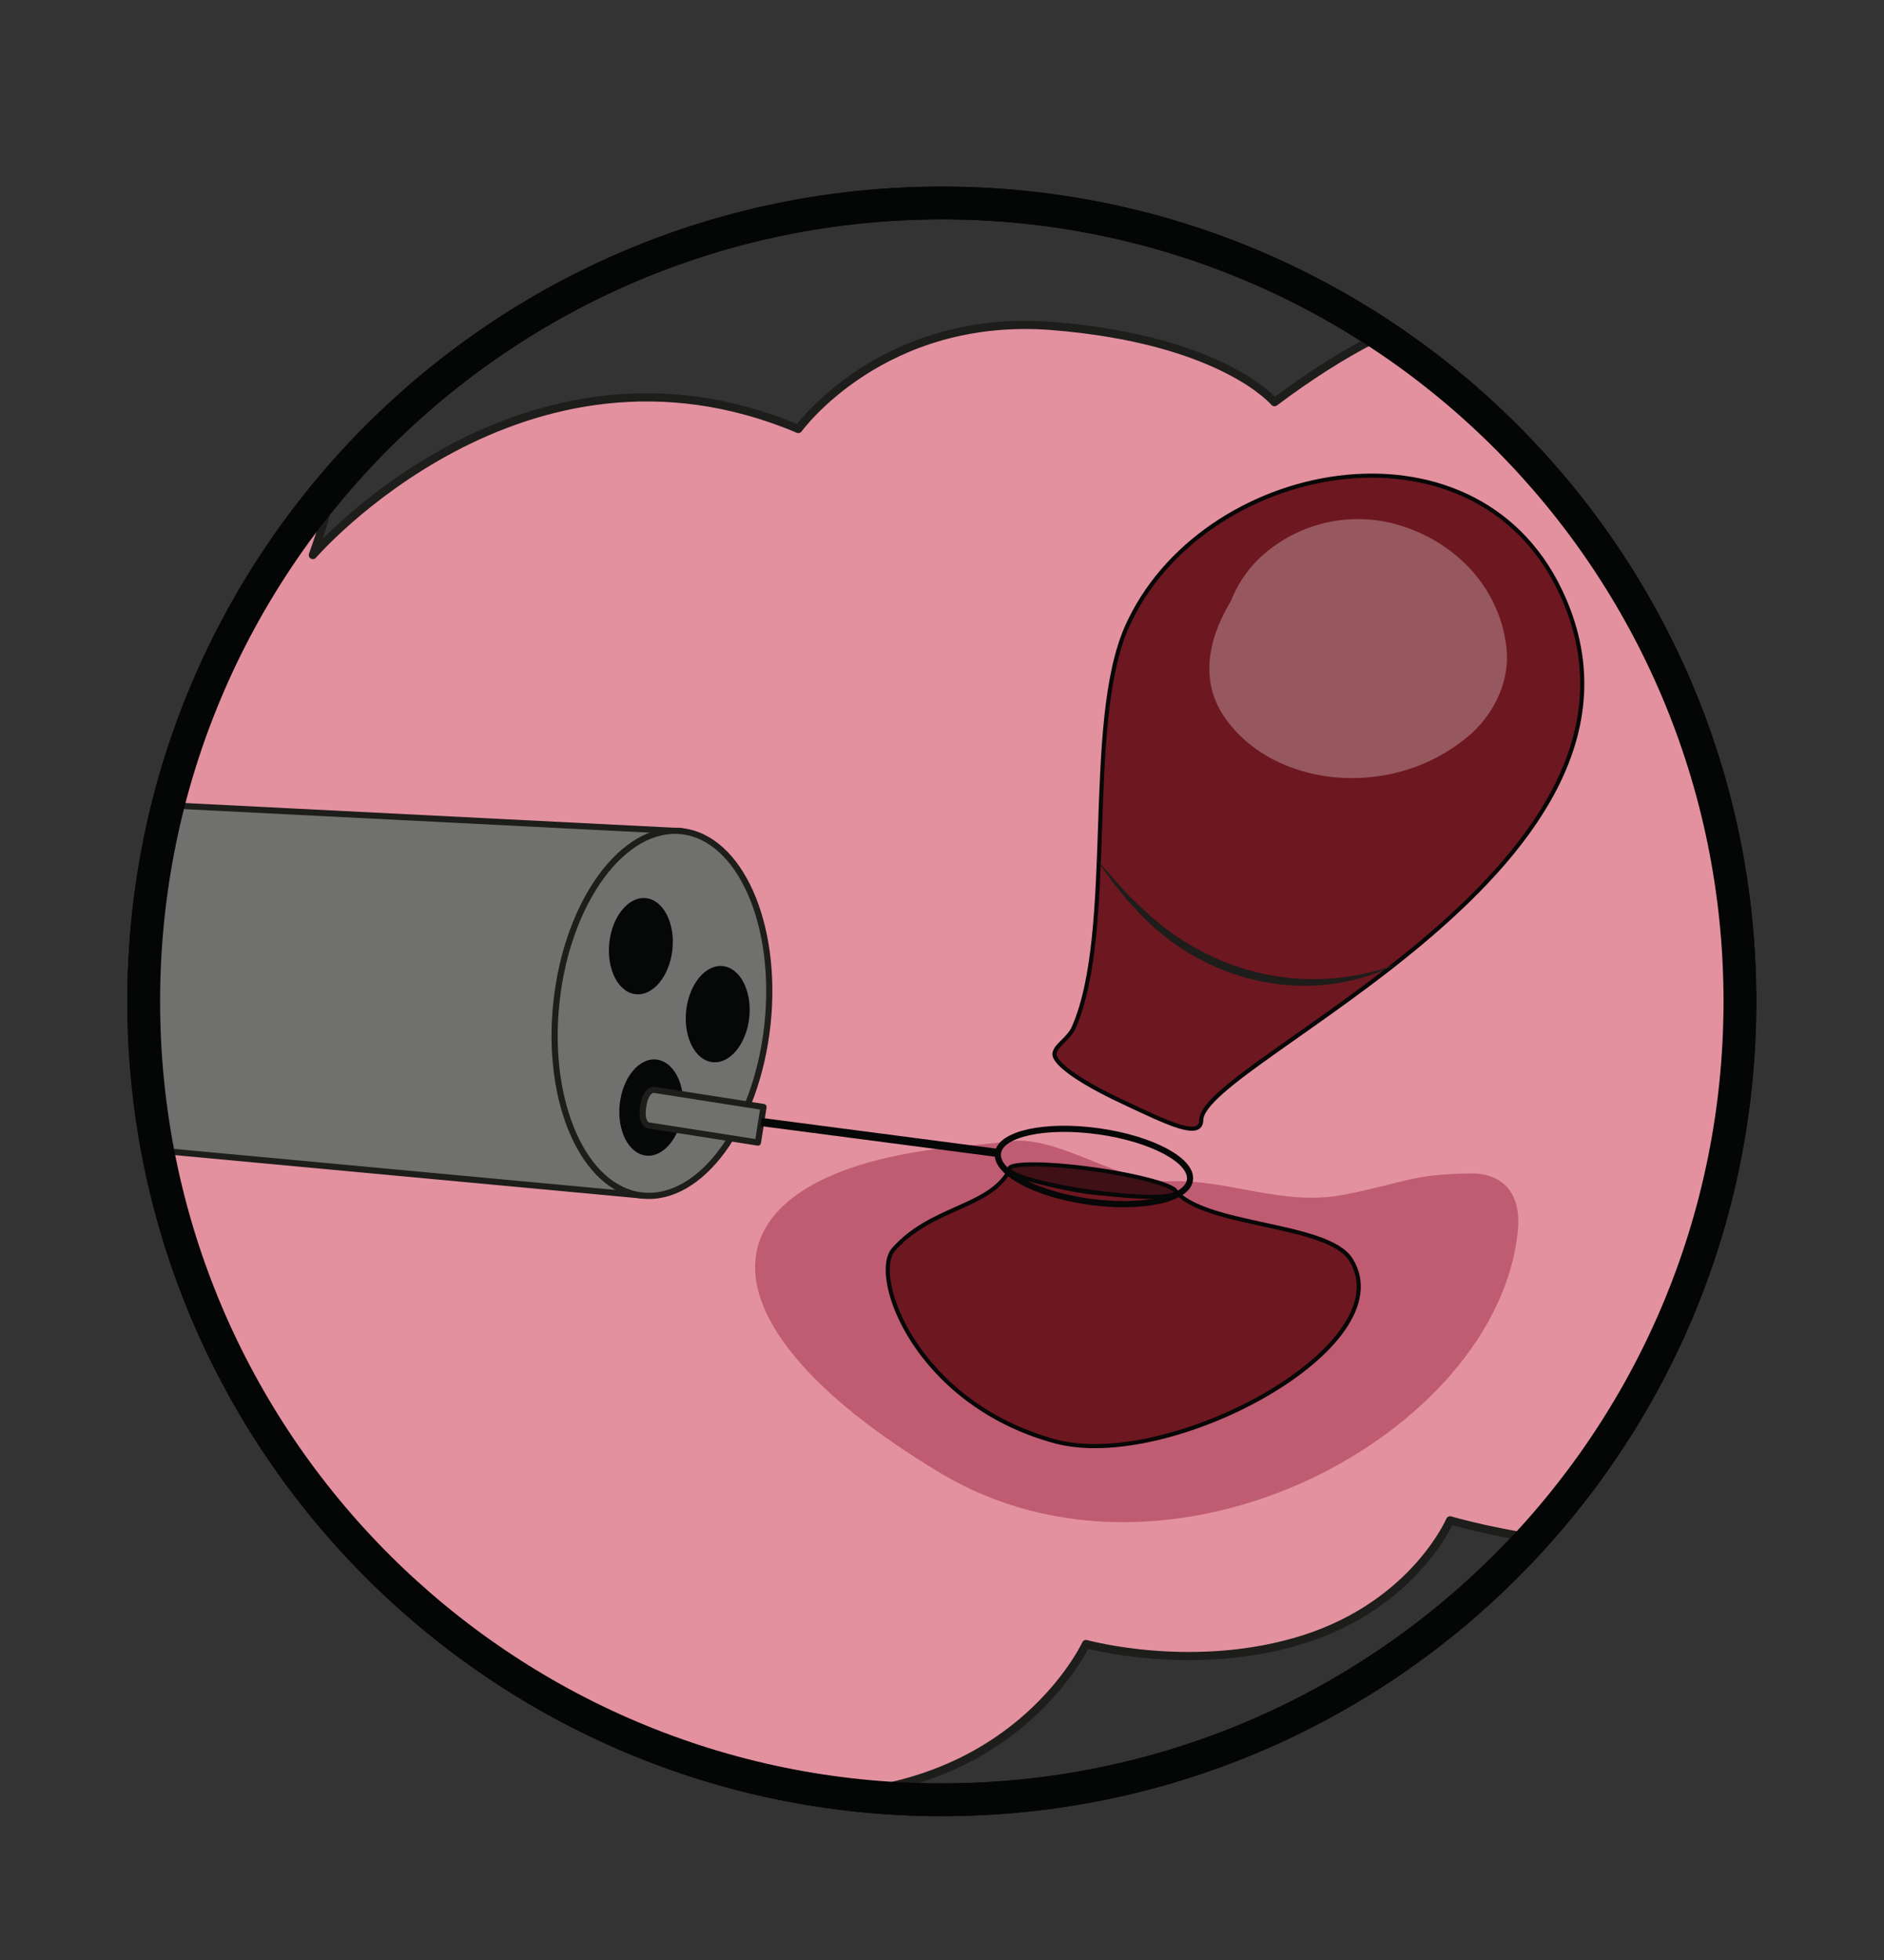 <?xml version="1.0" encoding="UTF-8" standalone="no"?><svg xmlns="http://www.w3.org/2000/svg" xml:space="preserve" viewBox="0 0 306.49 318.78"><rect x="0" y="0" width="306.49" height="318.78" fill="#333333" stroke="none"/><defs><clipPath id="a" clipPathUnits="userSpaceOnUse"><path d="M0 239.08h229.87V0H0Z"/></clipPath><clipPath id="b" clipPathUnits="userSpaceOnUse"><path d="M17.53 116.98c0-53.8 43.61-97.4 97.4-97.4 53.8 0 97.41 43.6 97.41 97.4 0 53.8-43.6 97.4-97.4 97.4-53.8 0-97.41-43.6-97.41-97.4"/></clipPath><clipPath id="c" clipPathUnits="userSpaceOnUse"><path d="M147.59 175.83h36.33v-31.6h-36.33Z"/></clipPath><clipPath id="d" clipPathUnits="userSpaceOnUse"><path d="M0 239.08h229.87V0H0Z"/></clipPath></defs><g clip-path="url(#a)" transform="matrix(1.333 0 0 -1.333 0 318.78)"><path d="M0 0c-53.8 0-97.4 43.6-97.4 97.4 0 53.8 43.6 97.41 97.4 97.41 53.8 0 97.4-43.61 97.4-97.4C97.4 43.6 53.8 0 0 0Z" style="fill:none;stroke:#040505;stroke-width:4;stroke-linecap:butt;stroke-linejoin:miter;stroke-miterlimit:4;stroke-dasharray:none;stroke-opacity:1" transform="translate(114.94 19.57)"/></g><g clip-path="url(#b)" transform="matrix(1.333 0 0 -1.333 0 318.78)"><path d="M0 0s-55.2 22.03-56.92-30.17c0 0-9.15 24.26-44.18-2 0 0-6.36 7.63-27.11 9.29-20.75 1.65-31-12.56-31-12.56-33.66 14.2-59.25-15.38-59.25-15.38 16.65 46.1-42.93 2.94-61.78-4.37 0 0-8.16 31.3-35.03 8.27l-34.87-159.03L-215.68-226l46.08 25c34.5-6.5 45.5 17.32 45.5 17.32s13.24-3.68 26.66.61c13.41 4.3 17.77 14.48 17.77 14.48s25.36-7.54 42.52.38c17.16 7.93 13.1 7.27 13.1 7.27l66.66 56z" style="fill:#e3919f;fill-opacity:1;fill-rule:nonzero;stroke:none" transform="translate(256.64 222.25)"/><path d="M0 0s-55.2 22.03-56.92-30.17c0 0-9.15 24.26-44.18-2 0 0-6.36 7.63-27.11 9.29-20.75 1.65-31-12.56-31-12.56-33.66 14.2-59.25-15.38-59.25-15.38 16.65 46.1-42.93 2.94-61.78-4.37 0 0-8.16 31.3-35.03 8.27l-34.87-159.03L-215.68-226l46.08 25c34.5-6.5 45.5 17.32 45.5 17.32s13.24-3.68 26.66.61c13.41 4.3 17.77 14.48 17.77 14.48s25.36-7.54 42.52.38c17.16 7.93 13.1 7.27 13.1 7.27l66.66 56z" style="fill:none;stroke:#1d1d1b;stroke-width:1;stroke-linecap:round;stroke-linejoin:round;stroke-miterlimit:10;stroke-dasharray:none;stroke-opacity:1" transform="translate(256.64 222.25)"/><path d="M0 0c-7.43-.12-7.98-1.13-15.42-2.59C-22.95-4.07-29.28-.73-36.8-.96-42.71-1.14-49.47 4.07-55.38 4c-1.9-.22-3.96-.44-6.21-.63C-94.04.6-96.65-17.39-64.81-36.52-36.51-53.52 3.3-31.7 5.73-7 6.26-1.55 2.97.05 0 0" style="fill:#bf5c72;fill-opacity:1;fill-rule:nonzero;stroke:none" transform="translate(179.51 95.99)"/><path d="M0 0s5.44-2 10.73-2.54c5.28-.53 9.45.44 9.45.44 3.57-4.62 18.8-4.02 21.62-8.6 6.5-10.53-22.2-25.95-36.16-22.13-17.03 4.67-22.5 20.17-19.67 23.4C-9.48-4.28-2.6-4.37 0 0" style="fill:#6d1720;fill-opacity:1;fill-rule:nonzero;stroke:#060707;stroke-width:.5;stroke-linecap:butt;stroke-linejoin:miter;stroke-miterlimit:10;stroke-dasharray:none;stroke-opacity:1" transform="translate(123.08 96.14)"/><path d="M0 0c.1 7.22 59.69 31.32 43.81 64.57-10.7 22.42-43.9 15.8-52.88-4.4-5.26-11.84-1.32-37.02-6.48-48.86-.64-1.46-2.23-2.16-2.36-3.2-.13-1.05 2.58-3.2 8.22-5.85C-4.04-.4-.04-2.37 0 0" style="fill:#6d1720;fill-opacity:1;fill-rule:nonzero;stroke:none" transform="translate(146.6 102.5)"/><path d="M0 0c.1 7.22 59.69 31.32 43.81 64.57-10.7 22.42-43.9 15.8-52.88-4.4-5.26-11.84-1.32-37.02-6.48-48.86-.64-1.46-2.23-2.16-2.36-3.2-.13-1.05 2.58-3.2 8.22-5.85C-4.04-.4-.04-2.37 0 0Z" style="fill:none;stroke:#060707;stroke-width:.5;stroke-linecap:butt;stroke-linejoin:miter;stroke-miterlimit:10;stroke-dasharray:none;stroke-opacity:1" transform="translate(146.6 102.5)"/><g clip-path="url(#c)" style="opacity:.28"><path d="M0 0c3.17 2.62 5.29 6.8 4.75 11.06-.94 7.58-6.7 13.18-13.9 15.01a17.53 17.53 0 0 1-16.1-4.14 14.63 14.63 0 0 1-3.62-5.37c-2.63-4.36-3.97-9.65-.65-14.31 3.6-5.06 9.9-7.38 15.85-7.26C-8.6-4.9-3.87-3.2 0 0" style="fill:#fff;fill-opacity:1;fill-rule:nonzero;stroke:none" transform="translate(179.08 149.23)"/></g><path d="M0 0c-10.8-5.4-23.74-2.35-31.8 6.43a43.46 43.46 0 0 0-4.92 6.24c1.69-1.91 3.46-4.08 5.37-5.79C-22.92-1.29-11.09-4.14 0 0" style="fill:#1d1d1b;fill-opacity:1;fill-rule:nonzero;stroke:none" transform="translate(170.61 121.57)"/><path d="m0 0 94.33-4.76-4.8-44.45-93.9 8.73S-22.55-20.31 0 0" style="fill:#70706f;fill-opacity:1;fill-rule:nonzero;stroke:none" transform="translate(-11.14 142.5)"/><path d="m0 0 94.33-4.76-4.8-44.45-93.9 8.73S-22.55-20.31 0 0z" style="fill:none;stroke:#1d1d1b;stroke-width:.75;stroke-linecap:round;stroke-linejoin:round;stroke-miterlimit:10;stroke-dasharray:none;stroke-opacity:1" transform="translate(-11.14 142.5)"/><path d="M0 0c-1.33-12.28-8.17-21.6-15.28-20.83-7.11.77-11.8 11.34-10.47 23.62 1.33 12.27 8.17 21.6 15.28 20.83C-3.36 22.85 1.33 12.27 0 0" style="fill:#70706f;fill-opacity:1;fill-rule:nonzero;stroke:none" transform="translate(93.66 114.12)"/><path d="M0 0c-1.33-12.28-8.17-21.6-15.28-20.83-7.11.77-11.8 11.34-10.47 23.62 1.33 12.27 8.17 21.6 15.28 20.83C-3.36 22.85 1.33 12.27 0 0Z" style="fill:none;stroke:#1d1d1b;stroke-width:.75;stroke-linecap:round;stroke-linejoin:round;stroke-miterlimit:10;stroke-dasharray:none;stroke-opacity:1" transform="translate(93.66 114.12)"/><path d="M0 0c-.35-3.24-2.36-5.67-4.48-5.44C-6.61-5.21-8.04-2.4-7.7.83c.35 3.24 2.35 5.68 4.48 5.45C-1.1 6.04.35 3.24 0 0" style="fill:#060707;fill-opacity:1;fill-rule:nonzero;stroke:none" transform="translate(83.33 103.6)"/><path d="M0 0c-.35-3.24-2.36-5.67-4.48-5.44C-6.61-5.21-8.04-2.4-7.7.83c.35 3.24 2.35 5.68 4.48 5.45C-1.1 6.04.35 3.24 0 0" style="fill:#060707;fill-opacity:1;fill-rule:nonzero;stroke:none" transform="translate(91.44 115)"/><path d="M0 0c-.35-3.24-2.36-5.67-4.48-5.44C-6.61-5.21-8.04-2.4-7.7.83c.35 3.24 2.35 5.68 4.48 5.45C-1.1 6.04.35 3.24 0 0" style="fill:#060707;fill-opacity:1;fill-rule:nonzero;stroke:none" transform="translate(82.06 123.29)"/><path d="m0 0 13.4-2.1-.68-4.34-13.4 2.1s-.94.22-.6 2.32C-.97.08 0 0 0 0" style="fill:#70706f;fill-opacity:1;fill-rule:nonzero;stroke:none" transform="translate(79.78 106.19)"/><path d="m0 0 13.4-2.1-.68-4.34-13.4 2.1s-.94.22-.6 2.32C-.97.08 0 0 0 0Z" style="fill:none;stroke:#1d1d1b;stroke-width:.75;stroke-linecap:round;stroke-linejoin:round;stroke-miterlimit:10;stroke-dasharray:none;stroke-opacity:1" transform="translate(79.78 106.19)"/><path d="m0 0 28.9-3.78" style="fill:none;stroke:#060707;stroke-width:1;stroke-linecap:butt;stroke-linejoin:miter;stroke-miterlimit:10;stroke-dasharray:none;stroke-opacity:1" transform="translate(92.89 102.26)"/></g><g clip-path="url(#d)" transform="matrix(1.333 0 0 -1.333 0 318.78)"><path d="M0 0c-53.8 0-97.4 43.6-97.4 97.4 0 53.8 43.6 97.41 97.4 97.41 53.8 0 97.4-43.61 97.4-97.4C97.4 43.6 53.8 0 0 0Z" style="fill:none;stroke:#040505;stroke-width:4;stroke-linecap:butt;stroke-linejoin:miter;stroke-miterlimit:4;stroke-dasharray:none;stroke-opacity:1" transform="translate(114.94 19.57)"/><path d="M0 0c-.1-.76-4.75-.73-10.38.06-5.62.8-10.1 2.05-9.99 2.8.1.76 4.75.73 10.38-.06C-4.37 2.01.1.76 0 0" style="fill:#3f1016;fill-opacity:1;fill-rule:nonzero;stroke:none" transform="translate(143.52 93.68)"/><path d="M0 0c-.1-.76-4.75-.73-10.38.06-5.62.8-10.1 2.05-9.99 2.8.1.76 4.75.73 10.38-.06C-4.37 2.01.1.76 0 0Z" style="fill:none;stroke:#060707;stroke-width:.5;stroke-linecap:butt;stroke-linejoin:miter;stroke-miterlimit:10;stroke-dasharray:none;stroke-opacity:1" transform="translate(143.52 93.68)"/><path d="M0 0c-.33-2.37-5.85-3.55-12.32-2.64-6.47.9-11.45 3.57-11.11 5.94.33 2.37 5.85 3.55 12.32 2.64C-4.64 5.03.33 2.37 0 0Z" style="fill:none;stroke:#060707;stroke-width:.75;stroke-linecap:butt;stroke-linejoin:miter;stroke-miterlimit:10;stroke-dasharray:none;stroke-opacity:1" transform="translate(145.22 95.18)"/></g></svg>